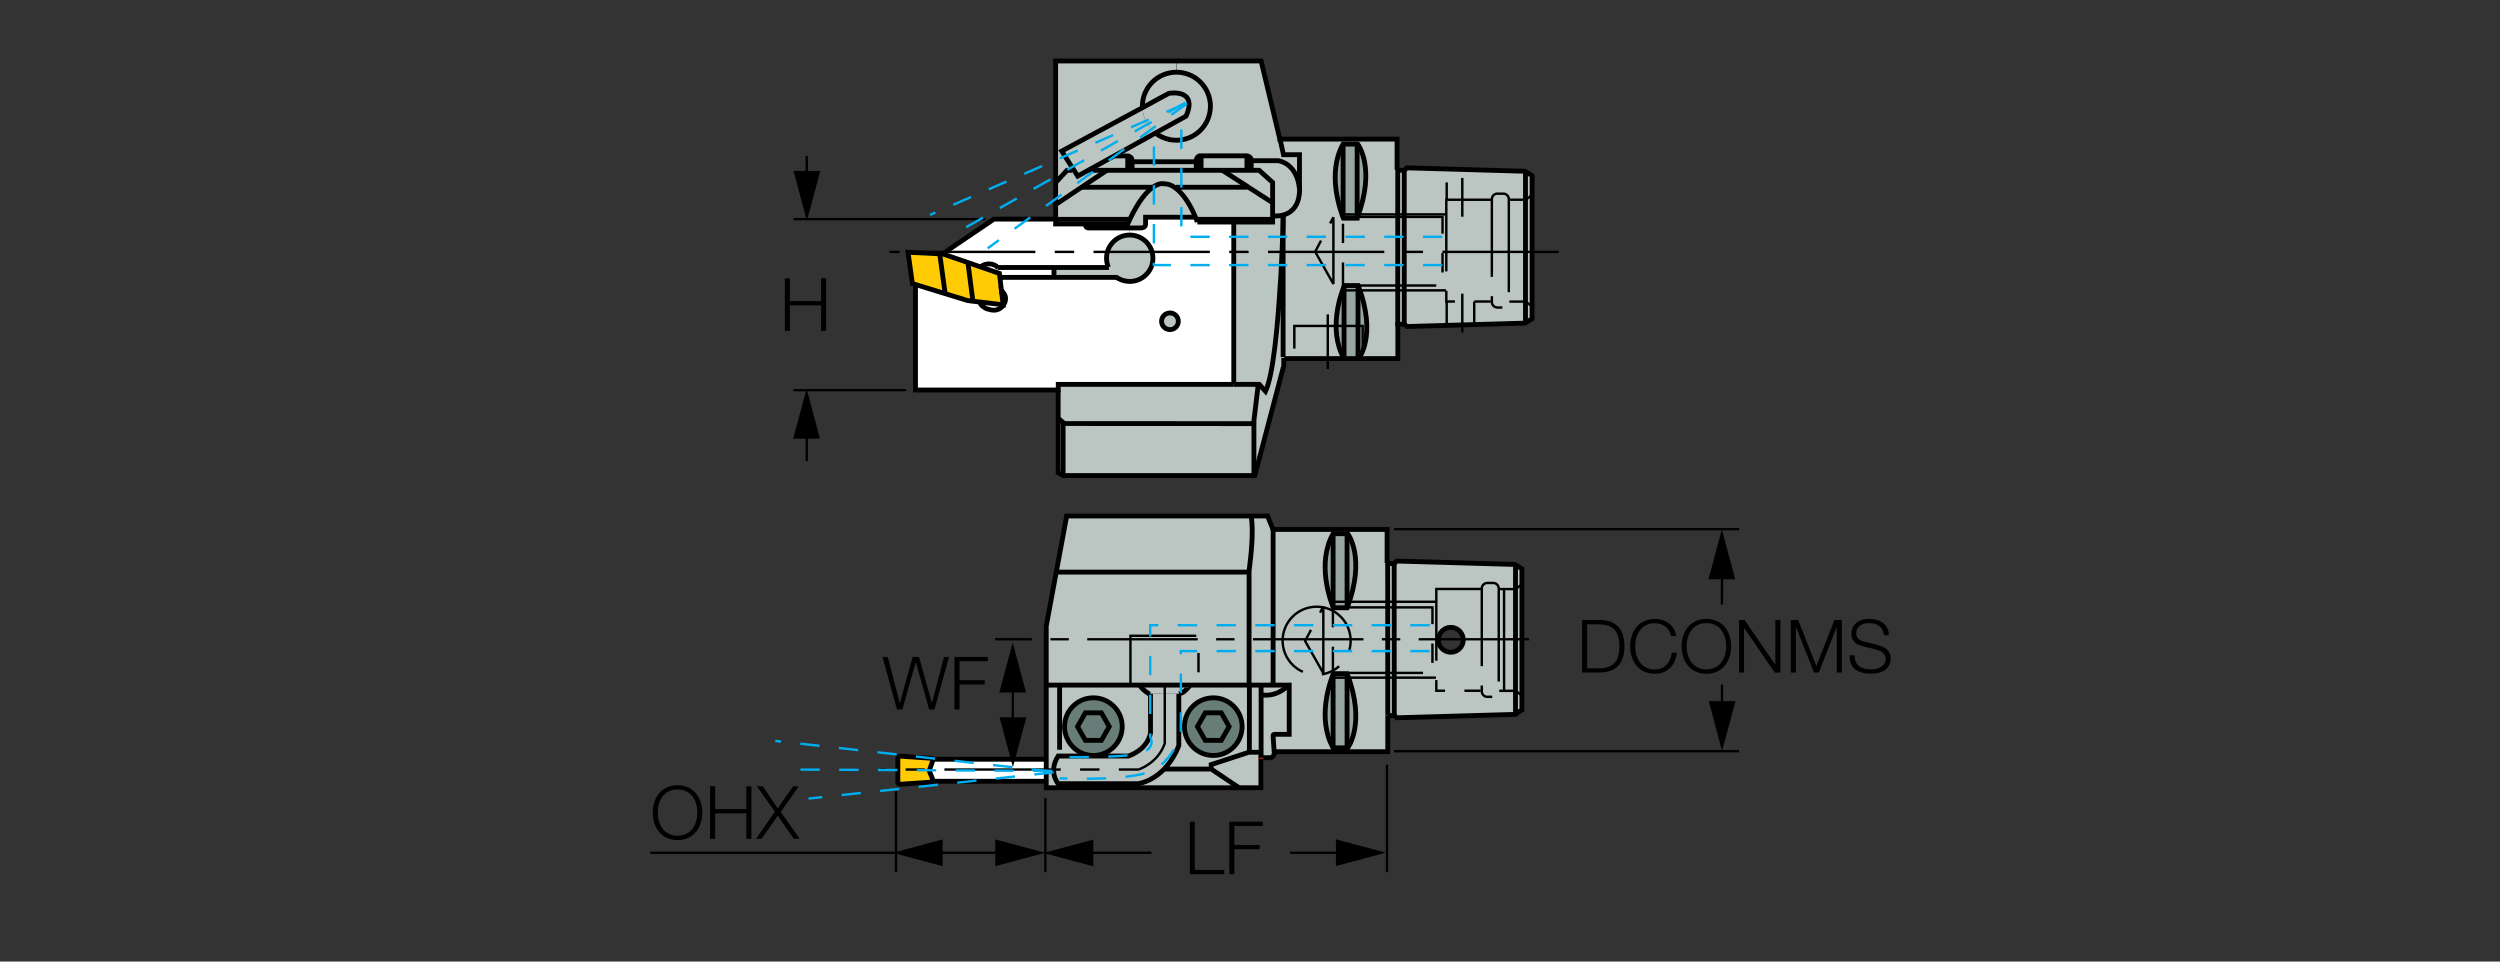 <?xml version="1.0" encoding="utf-8"?>
<!-- Generator: Adobe Illustrator 29.1.0, SVG Export Plug-In . SVG Version: 9.03 Build 55587)  -->
<svg version="1.1" xmlns="http://www.w3.org/2000/svg" xmlns:xlink="http://www.w3.org/1999/xlink" x="0px" y="0px"
	 viewBox="0 0 257.95 99.21" style="enable-background:new 0 0 257.95 99.21;" xml:space="preserve">
<rect x="0" y="0" width="257.95" height="99.21" fill="#333333" stroke="none"/>
<style type="text/css">
	.st0{fill:#BBC5C2;}
	.st1{fill:#97A6A2;}
	.st2{fill:#687D78;}
	.st3{fill:#FFFFFF;}
	.st4{fill:#FFCB05;}
	.st5{fill:none;stroke:#000000;stroke-width:0.5;stroke-miterlimit:3.864;}
	.st6{fill:none;stroke:#ED1C24;stroke-width:0.5;stroke-miterlimit:3.864;}
	
		.st7{fill-rule:evenodd;clip-rule:evenodd;fill:none;stroke:#000000;stroke-width:0.25;stroke-miterlimit:3.864;stroke-dasharray:12,2,2,2;}
	.st8{fill-rule:evenodd;clip-rule:evenodd;fill:none;stroke:#000000;stroke-width:0.25;stroke-miterlimit:3.864;}
	
		.st9{fill-rule:evenodd;clip-rule:evenodd;fill:none;stroke:#00AEEF;stroke-width:0.25;stroke-miterlimit:3.864;stroke-dasharray:2,2;}
	.st10{fill:none;}
</style>
<g id="Foreground">
	<g id="XMLID_1_">
		<g>
			<polygon class="st0" points="158.08,18.12 158.08,32.89 157.4,33.3 157.4,17.71 			"/>
			<polygon class="st0" points="157.4,17.71 157.4,33.3 157.34,33.34 145.17,33.69 144.89,33.44 144.89,17.57 145.17,17.32 
				157.34,17.67 			"/>
			<polygon class="st0" points="157.03,58.69 157.03,73.25 156.37,73.67 156.37,58.28 			"/>
			<path class="st0" d="M156.37,58.28v15.39l-0.07,0.04l-12.17,0.35l-0.28-0.24l-0.01-15.68l0.29-0.25l12.17,0.35L156.37,58.28z
				 M150.98,66.02c0-0.71-0.58-1.29-1.29-1.29c-0.7,0-1.28,0.58-1.28,1.29s0.58,1.28,1.28,1.28
				C150.4,67.3,150.98,66.73,150.98,66.02z"/>
			<polygon class="st0" points="144.23,33.45 144.22,33.45 144.22,17.57 144.89,17.57 144.89,33.44 144.89,33.45 			"/>
			<path class="st0" d="M138.58,22.42c0.03,0.06,0.04,0.09,0.04,0.09h1.41v-0.01c1.98-5.17,0.06-7.63,0.06-7.63h-0.06h-1.44h-0.01
				C136.88,17.9,138.33,21.78,138.58,22.42z M138.68,29.55c-0.26,0.62-1.7,4.4-0.01,7.45h-6.16h-0.05v-0.06l-0.08-14.48
				c0-0.01,0-0.02,0-0.03c0.01-0.15,0.01-0.23,0.01-0.23c-0.6,0.18-1.09,0.06-1.09,0.06s2.64,0.44,2.77-2.56v-0.16v-3.58h-1.65
				l-0.36-1.61h12.08v3.18l0.07,0.04v15.88h0.01V37h-4.05c0,0,1.92-2.36-0.05-7.53h-0.01h-1.41
				C138.72,29.46,138.71,29.49,138.68,29.55z"/>
			<polygon class="st0" points="143.86,73.82 143.86,73.83 143.19,73.83 143.19,73.82 143.18,58.14 143.85,58.14 			"/>
			<path class="st0" d="M137.55,69.59c-0.23,0.55-1.73,4.48-0.01,7.57h0.01h1.44h0.06c0,0,1.91-2.47-0.06-7.64h-1.42
				C137.58,69.53,137.57,69.54,137.55,69.59z M137.55,62.64c0.02,0.05,0.03,0.07,0.03,0.07h1.42c1.97-5.18,0.06-7.64,0.06-7.64
				h-0.06h-1.44h-0.01C135.82,58.14,137.32,62.09,137.55,62.64z M132.97,70.68l-2.27-0.04h0.67V54.64h11.75v3.46l0.07,0.04
				l0.01,15.68v0.01v3.73h-11.71v0.01c0.01,0.08,0.01,0.14-0.01,0.2c0.01-0.05,0.01-0.1,0-0.17l-0.11-1.61
				c-0.05-0.25,0.18-0.22,0.18-0.22h1.48v-5.08H132.97z"/>
			<path class="st1" d="M140.13,29.46c1.97,5.18,0.05,7.53,0.05,7.53h-0.06v-0.02L140.13,29.46L140.13,29.46z"/>
			<path class="st1" d="M140.09,14.86c0,0,1.92,2.46-0.06,7.63v-7.62v-0.01H140.09z"/>
			<path class="st1" d="M140.12,36.98V37h-1.44v-0.02v-7.43c0.03-0.06,0.04-0.09,0.04-0.09h1.41V36.98z"/>
			<path class="st1" d="M140.03,22.49L140.03,22.49l-1.41,0.01c0,0-0.01-0.03-0.04-0.09v-7.54v-0.01h1.44v0.01V22.49z"/>
			<path class="st1" d="M139.05,55.07c0,0,1.91,2.46-0.06,7.64v-7.63v-0.01H139.05z"/>
			<path class="st1" d="M138.99,69.53c1.97,5.17,0.06,7.64,0.06,7.64h-0.06v-0.02V69.53z"/>
			<path class="st1" d="M138.99,77.14v0.02h-1.44v-0.02v-7.55c0.02-0.05,0.03-0.07,0.03-0.07h1.42V77.14z"/>
			<path class="st1" d="M138.99,55.08v7.63h-1.42c0,0-0.01-0.02-0.03-0.07v-7.56v-0.01L138.99,55.08L138.99,55.08z"/>
			<path class="st1" d="M138.68,36.98V37h-0.01c-1.69-3.05-0.25-6.83,0.01-7.45V36.98z"/>
			<path class="st1" d="M138.58,14.87v7.54C138.33,21.78,136.88,17.9,138.58,14.87L138.58,14.87L138.58,14.87z"/>
			<path class="st1" d="M137.55,77.14v0.02h-0.01c-1.72-3.09-0.22-7.02,0.01-7.57V77.14z"/>
			<path class="st1" d="M137.55,55.08v7.56C137.32,62.09,135.82,58.14,137.55,55.08L137.55,55.08L137.55,55.08z"/>
			<path class="st0" d="M134.08,19.54v0.16c0,0,0-2.64-2.17-3.12l-2.75-0.05c-0.03-0.12-0.09-0.23-0.18-0.29
				c0-0.01-0.01-0.02-0.02-0.01c-0.04-0.05-0.09-0.08-0.15-0.09c-0.04-0.03-0.08-0.04-0.12-0.05h-4.77h-0.16c0,0-0.3,0.1-0.33,0.45
				v0.11l-6.6,0.04l-0.01-0.15c-0.02-0.13-0.06-0.24-0.14-0.3c-0.04-0.05-0.09-0.08-0.15-0.09c-0.04-0.03-0.08-0.04-0.12-0.05h-0.04
				l-1.31-0.01l4.22-2.33c0.07,0.06,0.14,0.11,0.23,0.16c0.07,0.05,0.13,0.09,0.21,0.13c0.05,0.02,0.09,0.04,0.13,0.06
				c0.02,0.02,0.05,0.03,0.07,0.04c0.02,0.01,0.05,0.02,0.07,0.03c0.01,0.01,0.01,0,0.01,0c0.08,0.04,0.15,0.07,0.23,0.09
				c0.1,0.04,0.19,0.08,0.29,0.09c0.01,0,0.02,0,0.02,0.01c0.03,0,0.06,0.01,0.09,0.02c0.02,0,0.05,0.01,0.08,0.02
				c0.02,0,0.04,0,0.06,0.01c0.02,0,0.03,0,0.05,0.01c0.08,0.01,0.16,0.02,0.24,0.03c0.12,0.01,0.24,0.02,0.36,0.02
				c1.94,0,3.51-1.57,3.51-3.51s-1.57-3.51-3.51-3.51V6.29h8.74l1.93,8.04v0.02h0.02l0.36,1.61h1.65V19.54z"/>
			<path class="st0" d="M129.18,16.58h2.74c2.17,0.48,2.17,3.12,2.17,3.12c-0.13,3-2.77,2.56-2.77,2.56v-1.34v-2.09l-1.39-1.26
				l-0.81-0.05l0.01-0.99h0.05C129.17,16.54,129.18,16.56,129.18,16.58z"/>
			<path class="st0" d="M130.12,77.62v-5.93h0.02c1.54,0.26,2.62-0.78,2.83-1.01h0.05v5.08h-1.48c0,0-0.23-0.03-0.18,0.22l0.11,1.61
				c0.01,0.07,0.01,0.12,0,0.17c0.01,0.01,0.01,0.02,0,0.03c0,0.04-0.02,0.08-0.03,0.1c-0.03,0.04-0.05,0.08-0.07,0.11
				c-0.06,0.07-0.12,0.11-0.17,0.14c-0.03,0.02-0.05,0.03-0.05,0.03h-1.04V77.62z"/>
			<polygon class="st0" points="132.97,70.68 130.12,70.68 130.12,70.65 130.45,70.65 130.7,70.65 			"/>
			<path class="st0" d="M130.12,70.68h2.85c-0.21,0.23-1.29,1.26-2.83,1.01h-0.02V70.68z"/>
			<path class="st0" d="M132.46,37.48v0.24l-2.98,11.35l-0.1-2.98v-2.38h-0.04l0.57-4.01l0.55,0.55l0.11,0.12
				c0.8-1.75,1.26-6.79,1.52-11.12c0.02-0.22,0.03-0.44,0.05-0.66c0.02-0.41,0.04-0.81,0.06-1.19c0.02-0.32,0.04-0.64,0.05-0.95
				c0-0.03,0-0.06,0-0.09c0.01-0.19,0.02-0.38,0.03-0.56c0-0.03,0-0.06,0-0.09c0.08-1.56,0.1-2.76,0.11-3.27l0.08,14.48V37
				L132.46,37.48z"/>
			<path class="st0" d="M132.39,22.33c-0.01,0.34-0.04,1.63-0.11,3.4c0,0.03,0,0.06,0,0.09c-0.01,0.18-0.02,0.37-0.03,0.56
				c0,0.03,0,0.06,0,0.09c-0.02,0.3-0.03,0.63-0.05,0.95c-0.02,0.38-0.04,0.78-0.06,1.19c-0.02,0.22-0.03,0.44-0.05,0.66
				c-0.26,4.33-0.72,9.38-1.52,11.12l-0.11-0.12l-0.54-0.6h-0.06l-0.03-0.03v0.03h-2.53l-0.01-0.2l0.02-16.55h3.99v-0.28v-0.37
				c0,0,0.49,0.12,1.09-0.06c0,0,0,0.08-0.01,0.23V22.33z"/>
			<path class="st0" d="M132.39,22.43c0,0.01,0,0.02,0,0.03c-0.01,0.5-0.04,1.71-0.11,3.27c0.08-1.77,0.1-3.06,0.11-3.4V22.43z"/>
			<path class="st0" d="M132.28,25.82c-0.01,0.18-0.02,0.37-0.03,0.56C132.26,26.19,132.27,26,132.28,25.82z"/>
			<path class="st0" d="M132.25,26.46c-0.01,0.31-0.03,0.63-0.05,0.95C132.22,27.09,132.23,26.77,132.25,26.46z"/>
			<path class="st0" d="M132.14,28.6c-0.02,0.22-0.03,0.44-0.05,0.66C132.11,29.04,132.12,28.82,132.14,28.6z"/>
			<polygon class="st0" points="132.05,14.25 132.07,14.35 132.05,14.35 132.05,14.33 			"/>
			<path class="st0" d="M131.92,16.58h-2.74c0-0.02-0.01-0.04-0.01-0.05L131.92,16.58z"/>
			<path class="st0" d="M131.44,77.9c0.01-0.03,0.03-0.07,0.03-0.1C131.46,77.84,131.45,77.88,131.44,77.9z"/>
			<path class="st0" d="M128.92,58.57c0.1-0.99,0.36-3.84,0.08-5.32h1.79l0.56,1.39l0.02,16.01h-0.67h-0.25l-0.33-0.01l-1.05,0.01
				h-0.15h-0.03V59.03v-0.11c0,0,0.01-0.04,0.01-0.09C128.9,58.75,128.91,58.68,128.92,58.57z"/>
			<path class="st0" d="M131.31,22.63v0.28h-3.99h-0.01h-0.01h-3.74c0-0.01,0-0.02-0.02-0.04c-0.02-0.09-0.09-0.26-0.19-0.49
				c-0.29-0.68-0.86-1.85-1.62-2.61c-0.14-0.15-0.29-0.28-0.45-0.39l0.04-0.06h7.39l0.04-0.05l2.57,1.65v1.34V22.63z"/>
			<polygon class="st0" points="128.66,17.57 129.06,17.57 129.92,17.57 131.31,18.83 131.31,20.92 128.74,19.27 128.74,19.26 
				126.11,17.57 			"/>
			<path class="st0" d="M131.2,78.16c0.05-0.03,0.11-0.08,0.17-0.14C131.32,78.09,131.25,78.14,131.2,78.16z"/>
			<polygon class="st0" points="130.45,70.65 130.12,70.65 130.12,70.64 			"/>
			<polygon class="st0" points="130.12,78.19 130.12,78.29 130.11,78.19 			"/>
			<polygon class="st0" points="130.12,77.62 130.12,78.19 130.11,78.19 130.11,81.29 127.86,81.29 124.97,79.35 124.97,78.89 
				128.84,77.62 128.91,77.62 			"/>
			<polygon class="st0" points="130.12,71.69 130.12,77.62 128.91,77.62 128.91,77.58 128.91,70.68 130.12,70.68 			"/>
			<polygon class="st0" points="130.12,70.65 130.12,70.68 128.91,70.68 128.91,70.65 129.07,70.65 			"/>
			<polygon class="st0" points="130.12,70.64 130.12,70.65 129.07,70.65 			"/>
			<polygon class="st0" points="129.92,39.66 129.91,39.71 129.86,39.66 			"/>
			<polygon class="st0" points="129.91,39.71 129.34,43.71 129.79,39.98 129.83,39.66 129.86,39.66 			"/>
			<polygon class="st0" points="129.86,39.66 129.83,39.66 129.83,39.63 			"/>
			<polygon class="st0" points="129.83,39.66 129.79,39.98 129.3,43.7 129.3,43.71 109.82,43.7 109.18,43.16 109.19,40.24 
				109.19,39.66 127.29,39.66 127.3,39.66 127.31,39.66 			"/>
			<polygon class="st0" points="129.79,39.98 129.34,43.71 129.3,43.71 129.3,43.7 			"/>
			<polygon class="st0" points="129.47,49.07 109.69,49.07 109.69,43.63 109.7,43.61 109.82,43.7 129.3,43.71 129.38,46.09 
				129.38,49.01 			"/>
			<polygon class="st0" points="129.38,43.71 129.38,46.09 129.3,43.71 129.34,43.71 			"/>
			<path class="st0" d="M128.66,17.57h-2.55h-2.18v-1.45v-0.03h4.77c0.05,0.01,0.09,0.02,0.12,0.05c0.07,0.02,0.11,0.05,0.15,0.09
				c0.01-0.01,0.02,0,0.02,0.01c0.08,0.08,0.11,0.17,0.12,0.29v0.99l-0.06,0.05H128.66z"/>
			<path class="st0" d="M129,53.25c0.29,1.48,0.03,4.33-0.08,5.32c-0.01,0.1-0.02,0.19-0.03,0.25c0,0.06-0.01,0.09-0.01,0.09v0.11
				h-19.78l-0.11-0.02l1.07-5.76H129z"/>
			<path class="st0" d="M128.91,77.58v0.04h-0.08l-3.87,1.27v0.46h-0.1h-4.73l-0.01-0.01c1.07-1.13,1.51-2.43,1.51-2.43v-5.32
				c0.17-0.03,0.32-0.1,0.47-0.19c0.21-0.13,0.37-0.3,0.47-0.45v-0.01c0.01,0,0.01-0.01,0.01-0.01c0.03-0.04,0.06-0.08,0.09-0.1
				c0.02-0.04,0.04-0.07,0.06-0.09c0.01-0.03,0.02-0.04,0.02-0.04l1.83-0.02h0.61h3.72V77.58z M128.16,74.97
				c0-1.64-1.33-2.97-2.97-2.97c-1.64,0-2.98,1.33-2.98,2.97s1.34,2.98,2.98,2.98C126.83,77.95,128.16,76.61,128.16,74.97z"/>
			<polygon class="st0" points="128.91,70.65 128.91,70.68 125.19,70.68 128.88,70.65 			"/>
			<path class="st0" d="M128.92,58.57c-0.01,0.1-0.02,0.18-0.03,0.25C128.9,58.76,128.91,58.68,128.92,58.57z"/>
			<polygon class="st0" points="128.88,59.03 128.88,70.65 125.19,70.68 124.58,70.68 122.76,70.68 117.61,70.68 117.6,70.68 
				107.96,70.68 107.96,64.6 108.99,59.01 109.11,59.03 			"/>
			<path class="st0" d="M123.93,17.57h2.18l2.63,1.69v0.01l-0.04,0.05h-7.39l-0.04,0.06c-0.03-0.03-0.06-0.05-0.09-0.06
				c-0.15-0.11-0.31-0.2-0.48-0.26c-0.1-0.04-0.2-0.07-0.3-0.08c-0.05-0.01-0.1-0.02-0.16-0.02c-0.06-0.01-0.1-0.01-0.16-0.01
				c0,0-0.44-0.13-1.13,0.36h-7.35l2.61-1.75h2.16h0.31H123.93z"/>
			<path class="st0" d="M127.86,81.29h-19.9v-0.67h0.02v-2.27h-0.02V70.7l9.64-0.02c0.03,0.07,0.07,0.12,0.11,0.18
				c0.29,0.41,0.86,0.73,0.86,0.73h0.13v4.04c-0.37,1.8-2.29,2.37-2.29,2.37h-7.24c-1.05,1.65,0,2.85,0,2.85h8.29
				c1.13-0.23,2-0.85,2.65-1.51l0.01,0.01h4.73h0.1L127.86,81.29z M115.79,74.97c0-1.64-1.34-2.97-2.98-2.97s-2.97,1.33-2.97,2.97
				s1.33,2.98,2.97,2.98S115.79,76.61,115.79,74.97z"/>
			<path class="st2" d="M125.19,72c1.64,0,2.97,1.33,2.97,2.97s-1.33,2.98-2.97,2.98c-1.64,0-2.98-1.34-2.98-2.98
				S123.55,72,125.19,72z M126.82,74.97l-0.82-1.42h-1.64l-0.82,1.42l0.82,1.43h1.64L126.82,74.97z"/>
			<path class="st3" d="M127.3,39.46v0.2h-0.01h-18.1v0.58H94.46V29.45l5.39,1.56l0.54,0.07l0.67,0.08c0.13,0.28,0.3,0.45,0.48,0.55
				c0.04,0.03,0.08,0.06,0.11,0.07c0.05,0.04,0.1,0.07,0.16,0.08c0.11,0.05,0.23,0.07,0.33,0.09c0.06,0.01,0.1,0.02,0.15,0.03
				c0.18,0.04,0.36,0.04,0.52,0c0.84-0.17,1.35-1.2,0.69-1.81c0-0.01-0.01-0.03-0.03-0.03c-0.05-0.06-0.1-0.1-0.16-0.14l-0.16-1.37
				h0.03h0.37l5.19,0.03l4.83-0.03h1.62c0.1,0.08,0.21,0.14,0.32,0.18c0.1,0.06,0.21,0.1,0.32,0.13c0.23,0.08,0.47,0.11,0.71,0.11
				c1.33,0,2.4-1.07,2.4-2.39c0-1.33-1.07-2.4-2.4-2.4v-0.73h1c0.73,0.07,0.64-0.46,0.64-0.46v-0.65h0.07h5.07
				c-0.01-0.01-0.01-0.03-0.02-0.04h0.03c0.1,0.24,0.17,0.41,0.19,0.49c0.01,0.03,0.01,0.04,0.01,0.04h0.01
				c0.01,0.01,0.01,0.02,0.01,0.02l3.73-0.02V39.46z M121.59,33.15c0-0.48-0.39-0.86-0.86-0.86c-0.48,0-0.87,0.38-0.87,0.86
				c0,0.48,0.39,0.86,0.87,0.86C121.2,34.01,121.59,33.63,121.59,33.15z"/>
			<path class="st0" d="M127.3,22.91l-3.73,0.02c0,0,0-0.01-0.01-0.02H127.3z"/>
			<polygon class="st2" points="126.01,73.55 126.82,74.97 126.01,76.39 124.36,76.39 123.55,74.97 124.36,73.55 			"/>
			<path class="st0" d="M121.38,7.45c1.94,0,3.51,1.57,3.51,3.51s-1.57,3.51-3.51,3.51c-0.12,0-0.24-0.01-0.36-0.02
				c-0.08-0.01-0.16-0.02-0.24-0.03c-0.02-0.01-0.04-0.01-0.05-0.01c-0.02-0.01-0.04-0.01-0.06-0.01c-0.03-0.01-0.05-0.02-0.08-0.02
				c-0.02-0.01-0.04-0.01-0.05-0.02c-0.02,0-0.04,0-0.06-0.01c-0.1-0.02-0.19-0.06-0.29-0.09c-0.08-0.02-0.15-0.05-0.23-0.09
				c0,0,0,0.01-0.01,0c-0.02-0.01-0.05-0.02-0.07-0.03c-0.02-0.01-0.05-0.02-0.07-0.04c-0.05-0.02-0.1-0.05-0.14-0.08
				c-0.08-0.04-0.14-0.08-0.2-0.11c-0.09-0.05-0.16-0.1-0.23-0.16c-0.02,0-0.03-0.01-0.04-0.03l3.14-1.74
				c1.27-2.88-1.77-2.35-1.77-2.35l-0.86,0.46l-1.87,1c-0.01-0.05-0.01-0.09-0.01-0.13C117.87,9.02,119.44,7.45,121.38,7.45z"/>
			<path class="st0" d="M116.83,16.69l6.6-0.01h0.01v-0.03l-0.01-0.11c0.03-0.34,0.33-0.45,0.33-0.45h0.16v0.03v1.45h-7.25v-0.01
				v-1.33c0.09,0.07,0.12,0.17,0.14,0.3L116.83,16.69z"/>
			<polygon class="st0" points="123.43,16.53 123.44,16.65 123.43,16.65 			"/>
			<path class="st0" d="M123.32,22.38c0.01,0.01,0.01,0.03,0.02,0.04h-5.07L123.32,22.38z"/>
			<path class="st0" d="M123.32,22.38l-5.05,0.04h-0.07v0.65c0,0,0.1,0.52-0.64,0.46h-1h-4.26c0,0-0.34,0-0.29-0.39l4.35-0.02
				c0.07-0.16,0.14-0.31,0.21-0.46c0.92-1.96,1.76-2.89,2.38-3.33c0.69-0.49,1.13-0.36,1.13-0.36c0.06,0,0.1,0,0.16,0.01
				c0.06,0,0.1,0.01,0.16,0.02c0.1,0.01,0.21,0.04,0.3,0.08c0.16,0.06,0.32,0.14,0.48,0.26c0.03,0.01,0.06,0.03,0.09,0.06
				c0.15,0.11,0.3,0.25,0.45,0.39C122.47,20.53,123.03,21.69,123.32,22.38z"/>
			<path class="st0" d="M122.76,70.68c0,0,0,0.01-0.01,0.02c0,0-0.01,0.01-0.02,0.04h-0.01c-0.03,0.05-0.08,0.11-0.13,0.19
				c0,0,0,0.01-0.01,0.01c0,0.01,0,0.01-0.01,0.01c-0.04,0.05-0.08,0.1-0.13,0.15c-0.1,0.1-0.21,0.2-0.33,0.29
				c-0.14,0.09-0.29,0.16-0.47,0.19h-2.93l-0.13,0.01c0,0-0.57-0.32-0.86-0.73c-0.04-0.06-0.08-0.11-0.1-0.18H122.76z"/>
			<path class="st0" d="M122.73,70.74c-0.02,0.02-0.04,0.05-0.06,0.09C122.69,70.79,122.71,70.76,122.73,70.74L122.73,70.74z"/>
			<path class="st0" d="M120.61,9.64c0,0,3.04-0.53,1.77,2.35l-3.15,1.73c-0.79-0.61-1.3-1.54-1.34-2.6l1.87-1.02L120.61,9.64z"/>
			<path class="st0" d="M122.58,70.94L122.58,70.94L122.58,70.94C122.58,70.95,122.58,70.95,122.58,70.94z"/>
			<polygon class="st0" points="122.38,11.98 119.23,13.72 119.22,13.71 			"/>
			<path class="st0" d="M121.64,71.59v5.32c0,0-0.44,1.3-1.51,2.43c-0.65,0.67-1.52,1.28-2.65,1.51h-8.29c0,0-1.05-1.2,0-2.85h7.24
				c0,0,1.92-0.57,2.29-2.37V71.6h2.9C121.62,71.6,121.63,71.6,121.64,71.59z"/>
			<path class="st0" d="M121.64,71.59c-0.01,0.01-0.02,0.01-0.03,0.01h-2.9v-0.01H121.64z"/>
			<path class="st0" d="M121.38,6.29v1.16c-1.94,0-3.51,1.57-3.51,3.51c0,0.06-0.01,0.11-0.01,0.16l-8.31,4.47l1.25,1.96l-0.18,0.02
				h-0.52l-1.12,1.2l-0.07-12.47H121.38z"/>
			<path class="st0" d="M121.38,14.46c-0.12,0-0.24-0.01-0.36-0.02C121.14,14.45,121.26,14.46,121.38,14.46z"/>
			<path class="st0" d="M120.72,32.29c0.47,0,0.86,0.38,0.86,0.86c0,0.48-0.39,0.86-0.86,0.86c-0.48,0-0.87-0.39-0.87-0.86
				C119.85,32.67,120.24,32.29,120.72,32.29z"/>
			<path class="st0" d="M120.78,14.42c-0.02-0.01-0.03-0.01-0.05-0.01C120.74,14.41,120.76,14.41,120.78,14.42z"/>
			<path class="st0" d="M120.6,14.38c0.03,0,0.05,0.01,0.08,0.02C120.65,14.39,120.62,14.38,120.6,14.38z"/>
			<path class="st0" d="M120.55,14.36c-0.02,0-0.03,0-0.04,0c0-0.01-0.01-0.01-0.02-0.01C120.52,14.36,120.53,14.36,120.55,14.36z"
				/>
			<path class="st0" d="M120.21,14.25c-0.08-0.02-0.15-0.05-0.23-0.09C120.06,14.21,120.14,14.24,120.21,14.25z"/>
			<path class="st0" d="M119.91,14.14c0.02,0.01,0.05,0.02,0.07,0.03C119.95,14.16,119.93,14.15,119.91,14.14z"/>
			<path class="st0" d="M119.7,14.03c0,0,0,0.01,0.01,0.02c-0.08-0.05-0.14-0.09-0.21-0.13C119.56,13.95,119.62,13.99,119.7,14.03z"
				/>
			<path class="st0" d="M119.22,13.71L119.22,13.71l-4.24,2.37l-2.63,1.45l-1.15,0.64l-0.38-0.6l-0.02-0.02l-1.25-1.96l8.31-4.47
				l0.02-0.01C117.92,12.17,118.43,13.11,119.22,13.71z"/>
			<path class="st0" d="M111.59,19.32h7.35c-0.62,0.45-1.45,1.38-2.38,3.33l-0.05-0.02h-7.59v-0.14l0.02-1.41L111.59,19.32z"/>
			<polygon class="st0" points="118.71,71.59 118.71,71.6 118.58,71.6 			"/>
			<path class="st0" d="M116.56,24.25c1.33,0,2.4,1.07,2.4,2.4c0,1.32-1.07,2.39-2.4,2.39c-0.25,0-0.48-0.04-0.71-0.11
				c-0.11-0.03-0.22-0.08-0.32-0.13c-0.1-0.05-0.21-0.11-0.3-0.18h-0.02c-0.01,0-0.01-0.01-0.02-0.01l-1.61,0.01h-4.83l0.01-1.01
				l5.41-0.01h0.25c-0.11-0.28-0.25-0.63-0.25-0.95C114.17,25.32,115.24,24.25,116.56,24.25z"/>
			<path class="st0" d="M117.61,70.68c0.03,0.07,0.07,0.12,0.1,0.18C117.67,70.81,117.63,70.75,117.61,70.68L117.61,70.68z"/>
			<path class="st0" d="M116.53,16.14c0.07,0.02,0.11,0.05,0.15,0.09v1.33v0.01h-0.31h-2.16h-1.81h-0.09l0.05-0.04l2.63-1.45h0.07
				l-0.02,0.01h1.33h0.04C116.45,16.1,116.49,16.11,116.53,16.14z"/>
			<path class="st0" d="M116.53,22.63l0.05,0.02c-0.07,0.14-0.14,0.29-0.21,0.46h-7.44l0.01-0.48H116.53z"/>
			<path class="st3" d="M99.86,27.06l-2.57-0.9l5.25-3.55h6.36v0.03l0.01,0.48l3.09,0.02c-0.05,0.39,0.29,0.39,0.29,0.39h4.26v0.73
				c-1.32,0-2.39,1.07-2.39,2.4c0,0.32,0.13,0.67,0.25,0.95h-0.25h-5.41h-5.8c-0.37-0.46-1.3-0.52-1.76-0.07L99.86,27.06z"/>
			<polygon class="st0" points="116.36,16.09 115.03,16.09 115.05,16.08 			"/>
			<path class="st3" d="M115.53,28.8c0.1,0.06,0.21,0.1,0.32,0.13C115.74,28.9,115.63,28.86,115.53,28.8z"/>
			<path class="st3" d="M115.22,28.62c0.1,0.07,0.2,0.13,0.3,0.18c-0.11-0.04-0.22-0.1-0.32-0.18H115.22z"/>
			<path class="st2" d="M112.81,72c1.64,0,2.98,1.33,2.98,2.97s-1.34,2.98-2.98,2.98s-2.97-1.34-2.97-2.98S111.17,72,112.81,72z
				 M114.45,74.97l-0.82-1.42h-1.64l-0.82,1.42l0.82,1.43h1.64L114.45,74.97z"/>
			<polygon class="st2" points="113.64,73.55 114.45,74.97 113.64,76.39 111.99,76.39 111.18,74.97 111.99,73.55 			"/>
			<polygon class="st0" points="111.59,19.32 108.95,21.09 108.98,18.77 110.1,17.57 110.63,17.57 110.83,17.57 111.21,18.17 
				112.31,17.57 112.39,17.57 114.21,17.57 			"/>
			<polygon class="st3" points="114.17,27.6 108.76,27.61 108.76,27.6 			"/>
			<polygon class="st3" points="113.58,28.62 108.75,28.65 108.75,28.62 			"/>
			<polygon class="st0" points="109.18,43.2 109.7,43.61 109.69,43.63 109.69,49.07 109.18,48.77 			"/>
			<polygon class="st3" points="108.76,27.6 108.76,27.61 103.2,27.63 			"/>
			<path class="st3" d="M108.75,28.62h-5.19h-0.37h-0.03l-0.05-0.41l-0.36-0.12l-1.56-0.55c0.46-0.46,1.39-0.39,1.76,0.07
				c0.01,0.01,0.02,0.02,0.03,0.03h0.21l5.57-0.02L108.75,28.62z"/>
			<path class="st3" d="M108.76,27.6l-5.57,0.03h-0.21c-0.01-0.01-0.02-0.02-0.03-0.03H108.76z"/>
			<polygon class="st3" points="108.75,28.62 108.75,28.65 103.57,28.62 			"/>
			<rect x="107.96" y="78.34" class="st0" width="0.02" height="2.27"/>
			<path class="st3" d="M107.96,78.34v2.27l-11.74-0.03c0.03-0.07,0.02-0.16-0.01-0.27l-0.33-0.79l0.33-0.92
				c0.03-0.1,0.03-0.19,0-0.27H107.96z"/>
			<path class="st3" d="M102.83,31.96c0.8-0.19,1.26-1.19,0.69-1.81C104.18,30.77,103.66,31.79,102.83,31.96z"/>
			<path class="st3" d="M103.52,30.16c0.57,0.62,0.1,1.61-0.69,1.81c-0.16,0.04-0.34,0.04-0.52,0c-0.05-0.01-0.1-0.02-0.15-0.03
				c-0.1-0.02-0.22-0.05-0.33-0.09c-0.05-0.02-0.1-0.04-0.16-0.08c-0.04-0.01-0.08-0.04-0.11-0.07c-0.15-0.1-0.3-0.28-0.43-0.54
				l2.38,0.28l-0.12-1.08l-0.04-0.35c0.06,0.04,0.11,0.08,0.15,0.11C103.5,30.14,103.51,30.15,103.52,30.16z"/>
			<path class="st4" d="M103.38,30.37l0.12,1.08l-2.46-0.33c0.01,0.01,0.01,0.03,0.02,0.04l-0.67-0.08v-0.04l-0.51-3.95l2.89,1
				l0.36,0.12l0.05,0.41l0.11,1.33c0.02,0.01,0.03,0.02,0.05,0.04L103.38,30.37z"/>
			<path class="st4" d="M103.5,31.45l-2.38-0.28l-0.06-0.01c-0.01-0.01-0.01-0.03-0.02-0.04L103.5,31.45z"/>
			<path class="st4" d="M103.17,28.62l0.16,1.37c-0.02-0.02-0.03-0.03-0.05-0.04L103.17,28.62z"/>
			<path class="st3" d="M101.12,31.16c0.12,0.27,0.28,0.44,0.43,0.54c-0.18-0.1-0.35-0.28-0.48-0.55L101.12,31.16z"/>
			<polygon class="st4" points="100.38,31.04 100.38,31.08 99.84,31.01 97.52,30.3 97.52,30.29 96.96,26.19 97.3,26.21 99.87,27.09 
							"/>
			<polygon class="st4" points="97.52,30.29 97.52,30.3 94.14,29.26 93.69,26.03 96.96,26.19 			"/>
			<path class="st4" d="M95.86,79.55l0.01-0.02l0.33,0.79c0.02,0.1,0.03,0.2,0.01,0.27c-0.01,0.01-0.01,0.02-0.01,0.03
				c-0.02,0.04-0.04,0.06-0.07,0.09l-3.27,0.22c0,0-0.21-0.01-0.22-0.13V79.8v-0.09v-1.57c0.01-0.12,0.22-0.13,0.22-0.13l3.27,0.22
				c0.03,0.03,0.06,0.06,0.07,0.1c0.03,0.08,0.03,0.16,0,0.27l-0.33,0.92l-0.01-0.02V79.55z"/>
			<polygon class="st3" points="95.86,79.51 95.87,79.53 95.86,79.55 			"/>
		</g>
		<g>
			<path class="st5" d="M95.86,79.56L95.86,79.56l0.01-0.03l0.33-0.92c0.03-0.1,0.03-0.19,0-0.27c-0.01-0.05-0.04-0.08-0.07-0.1
				l-3.27-0.22c0,0-0.21,0.01-0.22,0.13v1.57v0.09v0.98c0.01,0.12,0.22,0.13,0.22,0.13l3.27-0.22c0.03-0.03,0.05-0.05,0.07-0.09
				c0-0.01,0-0.02,0.01-0.03c0.02-0.07,0.01-0.16-0.01-0.27l-0.33-0.79l-0.01-0.02V79.56"/>
			<path class="st5" d="M137.55,62.64c0.02,0.05,0.03,0.07,0.03,0.07h1.42c1.97-5.18,0.06-7.64,0.06-7.64h-0.06h-1.44h-0.01
				C135.82,58.14,137.32,62.09,137.55,62.64z"/>
			<polyline class="st5" points="137.55,55.08 137.55,62.64 137.55,62.7 			"/>
			<line class="st5" x1="138.99" y1="55.08" x2="138.99" y2="62.7"/>
			<polyline class="st5" points="143.19,73.82 143.18,58.14 143.85,58.14 143.86,73.82 143.86,73.83 143.19,73.83 			"/>
			<polyline class="st5" points="143.85,58.14 144.13,57.89 156.3,58.24 156.37,58.28 157.03,58.69 157.03,73.25 156.37,73.67 
				156.3,73.71 144.13,74.06 143.86,73.82 143.85,73.81 			"/>
			<polyline class="st5" points="156.37,58.24 156.37,58.28 156.37,73.67 156.37,73.91 			"/>
			<path class="st5" d="M131.48,77.57c0.01,0.08,0.01,0.14-0.01,0.2c0.01,0.01,0.01,0.02,0,0.03c0,0.04-0.02,0.08-0.03,0.1
				c-0.03,0.04-0.05,0.08-0.07,0.11c-0.06,0.07-0.12,0.11-0.17,0.14c-0.03,0.02-0.05,0.03-0.05,0.03h-1.04h-0.01v3.1h-2.25h-19.9
				v-0.67v-2.27V70.7v-0.02V64.6l1.04-5.6l1.07-5.76H129h1.79l0.56,1.39h0.02h11.75v3.46"/>
			<polyline class="st5" points="143.19,73.82 143.19,73.83 143.19,77.56 131.48,77.56 			"/>
			<path class="st5" d="M148.41,66.02c0-0.71,0.58-1.29,1.28-1.29c0.71,0,1.29,0.58,1.29,1.29s-0.58,1.28-1.29,1.28
				C148.99,67.3,148.41,66.73,148.41,66.02z"/>
			<path class="st5" d="M137.55,69.59c0.02-0.05,0.03-0.07,0.03-0.07h1.42c1.97,5.17,0.06,7.64,0.06,7.64h-0.06h-1.44h-0.01
				C135.82,74.08,137.32,70.14,137.55,69.59z"/>
			<polyline class="st5" points="137.55,77.14 137.55,69.59 137.55,69.53 			"/>
			<line class="st5" x1="138.99" y1="77.14" x2="138.99" y2="69.53"/>
			<path class="st5" d="M131.47,77.6l-0.11-1.61c-0.05-0.25,0.18-0.22,0.18-0.22h1.48v-5.08h-0.05h-2.85h-1.21h-3.72h-0.61h-1.82
				h-5.15h-0.01h-9.64"/>
			<polyline class="st5" points="131.36,54.57 131.36,54.64 131.36,70.65 			"/>
			<path class="st5" d="M129.09,53.26c0.29,1.48-0.04,4.33-0.17,5.31c-0.01,0.1-0.02,0.18-0.03,0.25c0,0.06-0.01,0.09-0.01,0.09
				v0.11v11.62"/>
			<line class="st5" x1="128.88" y1="59.03" x2="109.11" y2="59.03"/>
			<path class="st5" d="M122.59,70.93c0.03-0.04,0.06-0.08,0.09-0.1c0.02-0.04,0.04-0.07,0.06-0.09c0.01-0.03,0.02-0.04,0.02-0.04"
				/>
			<path class="st5" d="M121.64,71.59c0.17-0.03,0.32-0.1,0.47-0.19c0.12-0.1,0.24-0.19,0.33-0.29c0.06-0.05,0.1-0.1,0.13-0.15
				c0.01,0,0.01,0,0.01-0.01"/>
			<path class="st5" d="M117.6,70.68c0.03,0.07,0.07,0.12,0.11,0.18c0.29,0.41,0.86,0.73,0.86,0.73h0.13"/>
			<path class="st5" d="M118.71,71.59L118.71,71.59v4.05c-0.37,1.8-2.29,2.37-2.29,2.37h-7.24c-1.05,1.65,0,2.85,0,2.85h8.29
				c1.13-0.23,2-0.85,2.65-1.51c1.07-1.13,1.51-2.43,1.51-2.43v-5.32"/>
			<polyline class="st5" points="128.91,70.64 128.91,70.65 128.91,70.68 128.91,77.58 			"/>
			<polyline class="st5" points="130.19,77.62 130.12,77.62 128.91,77.62 128.84,77.62 124.97,78.89 124.97,79.35 127.86,81.29 
				127.87,81.3 			"/>
			<line class="st5" x1="124.87" y1="79.35" x2="120.14" y2="79.35"/>
			<polyline class="st5" points="130.12,70.64 130.12,70.65 130.12,70.68 130.12,71.69 130.12,77.62 130.12,78.19 			"/>
			<path class="st5" d="M109.84,74.97c0-1.64,1.33-2.97,2.97-2.97s2.98,1.33,2.98,2.97s-1.34,2.98-2.98,2.98
				S109.84,76.61,109.84,74.97z"/>
			<polygon class="st5" points="111.99,73.55 113.64,73.55 114.45,74.97 113.64,76.39 111.99,76.39 111.18,74.97 			"/>
			<path class="st5" d="M122.21,74.97c0-1.64,1.34-2.97,2.98-2.97c1.64,0,2.97,1.33,2.97,2.97s-1.33,2.98-2.97,2.98
				C123.55,77.95,122.21,76.61,122.21,74.97z"/>
			<polygon class="st5" points="124.36,73.55 126.01,73.55 126.82,74.97 126.01,76.39 124.36,76.39 123.55,74.97 			"/>
			<polyline class="st5" points="107.98,78.34 107.96,78.34 96.2,78.34 			"/>
			<polyline class="st5" points="107.98,80.61 107.96,80.61 96.2,80.61 			"/>
			<path class="st5" d="M130.14,71.69c1.54,0.26,2.62-0.78,2.83-1.01c0.03-0.02,0.04-0.04,0.04-0.04"/>
			<line class="st6" x1="130.12" y1="78.19" x2="130.12" y2="78.29"/>
			<line class="st5" x1="109.33" y1="70.73" x2="109.33" y2="77.36"/>
			<path class="st5" d="M103.49,30.13c-0.04-0.04-0.1-0.08-0.15-0.11l0.04,0.35"/>
			<path class="st5" d="M138.58,22.42c0.03,0.06,0.04,0.09,0.04,0.09h1.41v-0.01c1.98-5.17,0.06-7.63,0.06-7.63h-0.06h-1.44h-0.01
				C136.88,17.9,138.33,21.78,138.58,22.42z"/>
			<polyline class="st5" points="138.58,14.87 138.58,22.42 138.58,22.49 			"/>
			<line class="st5" x1="140.03" y1="14.87" x2="140.03" y2="22.49"/>
			<path class="st5" d="M138.67,37c-1.69-3.05-0.25-6.83,0.01-7.45c0.03-0.06,0.04-0.09,0.04-0.09h1.41h0.01
				c1.97,5.18,0.05,7.53,0.05,7.53"/>
			<polyline class="st5" points="138.68,36.98 138.68,29.55 138.68,29.46 			"/>
			<line class="st5" x1="140.12" y1="36.98" x2="140.12" y2="29.46"/>
			<polygon class="st5" points="144.22,17.57 144.89,17.57 144.89,33.44 144.89,33.45 144.23,33.45 144.22,33.45 			"/>
			<polyline class="st5" points="144.89,17.57 145.17,17.32 157.34,17.67 157.4,17.71 158.08,18.12 158.08,32.89 157.4,33.3 
				157.34,33.34 145.17,33.69 144.89,33.44 			"/>
			<polyline class="st5" points="157.4,17.67 157.4,17.71 157.4,33.3 157.4,33.35 			"/>
			<polyline class="st5" points="97.3,26.16 102.55,22.61 108.92,22.61 108.92,6.29 121.38,6.29 130.12,6.29 132.05,14.33 
				132.05,14.35 132.07,14.35 144.15,14.35 144.15,17.53 			"/>
			<polyline class="st5" points="144.23,33.25 144.23,33.45 144.23,37 140.18,37 140.12,37 138.68,37 138.67,37 132.51,37 			"/>
			<line class="st5" x1="132.39" y1="22.46" x2="132.39" y2="36.85"/>
			<polyline class="st5" points="132.39,22.24 132.39,22.33 132.39,22.43 			"/>
			<polyline class="st5" points="132.05,14.25 132.07,14.35 132.43,15.96 134.08,15.96 134.08,19.54 			"/>
			<path class="st5" d="M129.17,16.58L129.17,16.58h2.75c2.17,0.48,2.17,3.12,2.17,3.12c-0.13,3-2.77,2.56-2.77,2.56"/>
			<polyline class="st5" points="112.39,17.57 114.21,17.57 116.36,17.57 116.68,17.57 123.93,17.57 126.11,17.57 128.66,17.57 
				129.06,17.57 129.92,17.57 131.31,18.83 131.31,20.92 131.31,22.26 131.31,22.63 131.31,22.91 127.32,22.91 127.31,22.91 			"/>
			<polyline class="st5" points="110.63,17.57 110.1,17.57 108.98,18.77 			"/>
			<path class="st5" d="M108.93,22.49v0.14l-0.01,0.48h7.44c0.07-0.16,0.14-0.31,0.21-0.46c0.92-1.96,1.76-2.89,2.38-3.33
				c0.69-0.49,1.13-0.36,1.13-0.36c0.06,0,0.1,0,0.16,0.01c0.06,0,0.11,0.01,0.16,0.02c0.1,0.01,0.21,0.04,0.3,0.08
				c0.17,0.06,0.33,0.14,0.48,0.26c0.03,0.01,0.06,0.03,0.09,0.06c0.15,0.1,0.3,0.24,0.45,0.39c0.77,0.76,1.34,1.93,1.62,2.61
				c0.1,0.24,0.17,0.41,0.19,0.49c0.02,0.02,0.02,0.03,0.02,0.04c0.01,0.01,0.01,0.02,0.01,0.02"/>
			<polyline class="st5" points="127.29,39.66 109.19,39.66 109.19,40.24 94.46,40.24 94.46,29.45 94.46,29.38 			"/>
			<polyline class="st5" points="123.55,22.91 123.56,22.91 127.3,22.91 127.3,39.46 127.3,39.66 			"/>
			<polyline class="st5" points="108.92,22.63 108.93,22.63 116.53,22.63 			"/>
			<line class="st5" x1="123.5" y1="22.63" x2="131.31" y2="22.63"/>
			<polyline class="st5" points="114.21,17.57 111.59,19.32 108.95,21.09 			"/>
			<polyline class="st5" points="126.11,17.57 128.74,19.26 128.74,19.27 131.31,20.92 			"/>
			<polyline class="st5" points="111.56,19.32 111.59,19.32 118.95,19.32 			"/>
			<line class="st5" x1="121.31" y1="19.32" x2="128.7" y2="19.32"/>
			<path class="st5" d="M112.01,23.13c-0.05,0.39,0.29,0.39,0.29,0.39h4.26h1c0.73,0.07,0.64-0.46,0.64-0.46v-0.65h0.07h5.07"/>
			<path class="st5" d="M117.88,11.11c-0.01-0.01-0.01-0.01,0-0.02c-0.01-0.05-0.01-0.09-0.01-0.13c0-1.94,1.57-3.51,3.51-3.51
				c1.94,0,3.51,1.57,3.51,3.51s-1.57,3.51-3.51,3.51c-0.12,0-0.24-0.01-0.36-0.02c-0.08-0.01-0.16-0.02-0.24-0.03
				c-0.02-0.01-0.04-0.01-0.05-0.01c-0.02-0.01-0.04-0.01-0.06-0.01c-0.03-0.01-0.06-0.02-0.08-0.02c-0.02-0.01-0.04-0.01-0.05-0.02
				c-0.02,0-0.04,0-0.06-0.01c-0.1-0.02-0.19-0.06-0.29-0.09c-0.08-0.02-0.15-0.05-0.23-0.09c0,0,0,0.01-0.01,0
				c-0.02-0.01-0.05-0.02-0.07-0.03c-0.02-0.01-0.05-0.02-0.07-0.04c-0.05-0.02-0.09-0.04-0.13-0.06c-0.08-0.05-0.14-0.09-0.21-0.13
				c-0.09-0.05-0.16-0.1-0.23-0.16c-0.02,0-0.03-0.01-0.04-0.03"/>
			<path class="st5" d="M122.38,11.98c1.27-2.88-1.77-2.35-1.77-2.35l-0.86,0.46l-1.87,1.02l-0.02,0.01l-8.31,4.47l1.25,1.96
				l0.02,0.02l0.38,0.6l1.15-0.64l2.63-1.45l4.25-2.36L122.38,11.98z"/>
			<polygon class="st5" points="97.52,30.3 94.14,29.26 93.69,26.03 96.96,26.19 97.3,26.21 99.87,27.09 102.76,28.09 103.12,28.21 
				103.17,28.62 103.33,29.99 103.38,30.37 103.5,31.45 101.12,31.16 101.06,31.16 100.38,31.08 99.84,31.01 			"/>
			<polyline class="st5" points="96.96,26.18 96.96,26.19 97.52,30.29 			"/>
			<polyline class="st5" points="99.86,27.03 99.86,27.06 99.87,27.09 100.38,31.04 			"/>
			<line class="st5" x1="116.83" y1="16.69" x2="123.42" y2="16.69"/>
			<path class="st5" d="M123.43,17.52v-0.85v-0.03v-0.11c0.03-0.34,0.33-0.45,0.33-0.45h0.16h4.77c0.05,0.01,0.09,0.02,0.12,0.05
				c0.07,0.02,0.11,0.05,0.15,0.09c0.01-0.01,0.02,0,0.02,0.01c0.08,0.08,0.11,0.17,0.12,0.29v0.99"/>
			<line class="st5" x1="128.97" y1="16.23" x2="128.97" y2="17.56"/>
			<line class="st5" x1="128.82" y1="16.14" x2="128.82" y2="17.56"/>
			<polyline class="st5" points="128.66,16.12 128.66,17.57 128.66,17.58 			"/>
			<line class="st5" x1="123.61" y1="16.23" x2="123.61" y2="17.56"/>
			<line class="st5" x1="123.76" y1="16.14" x2="123.76" y2="17.56"/>
			<polyline class="st5" points="123.93,16.12 123.93,17.57 123.93,17.58 			"/>
			<path class="st5" d="M115.03,16.09h1.33h0.04c0.05,0.01,0.09,0.02,0.12,0.05c0.07,0.02,0.11,0.05,0.15,0.09
				c0.09,0.07,0.12,0.17,0.14,0.3v0.99"/>
			<line class="st5" x1="116.68" y1="16.23" x2="116.68" y2="17.56"/>
			<line class="st5" x1="116.53" y1="16.14" x2="116.53" y2="17.56"/>
			<polyline class="st5" points="116.36,16.12 116.36,17.57 116.36,17.58 			"/>
			<polyline class="st5" points="114.42,27.6 114.17,27.6 108.76,27.6 102.96,27.6 102.93,27.6 			"/>
			<polyline class="st5" points="103.2,28.62 103.57,28.62 108.75,28.62 113.58,28.62 115.2,28.62 115.22,28.62 			"/>
			<path class="st5" d="M101.2,27.54c0.46-0.46,1.39-0.39,1.76,0.07c0.01,0.01,0.02,0.02,0.03,0.03"/>
			<path class="st5" d="M114.36,27.58c-0.11-0.28-0.19-0.61-0.19-0.93c0-1.33,1.07-2.4,2.39-2.4c1.33,0,2.4,1.07,2.4,2.4
				c0,1.32-1.07,2.39-2.4,2.39c-0.25,0-0.48-0.04-0.71-0.11c-0.11-0.03-0.22-0.08-0.32-0.13c-0.11-0.04-0.22-0.1-0.32-0.18
				c-0.01,0-0.01-0.01-0.02-0.01"/>
			<path class="st5" d="M119.85,33.15c0-0.48,0.39-0.86,0.87-0.86c0.47,0,0.86,0.38,0.86,0.86c0,0.48-0.39,0.86-0.86,0.86
				C120.24,34.01,119.85,33.63,119.85,33.15z"/>
			<path class="st5" d="M127.29,39.66L127.29,39.66h0.02h2.53h0.03h0.06l0.54,0.6l0.11,0.12c0.8-1.75,1.26-6.79,1.52-11.12
				c0.02-0.22,0.03-0.44,0.05-0.66c0.02-0.41,0.04-0.81,0.06-1.19c0.02-0.32,0.04-0.64,0.05-0.95c0-0.03,0-0.06,0-0.09
				c0.01-0.19,0.02-0.38,0.03-0.56c0-0.03,0-0.06,0-0.09c0.08-1.56,0.1-2.76,0.11-3.27c0-0.01,0-0.02,0-0.03
				c0.01-0.15,0.01-0.23,0.01-0.23"/>
			<polyline class="st5" points="132.46,36.94 132.46,37.48 132.46,37.72 129.47,49.07 109.69,49.07 109.18,48.77 109.18,43.2 
				109.18,43.16 109.18,40.3 			"/>
			<polyline class="st5" points="109.18,43.16 109.82,43.7 129.3,43.71 129.34,43.71 129.38,43.71 129.38,46.09 129.38,49.01 			"/>
			<line class="st5" x1="109.69" y1="43.63" x2="109.69" y2="49.07"/>
			<polyline class="st5" points="129.34,43.71 129.79,39.98 129.83,39.66 129.83,39.63 			"/>
			<path class="st5" d="M101.04,31.12c0.01,0.01,0.01,0.03,0.02,0.04c0.13,0.28,0.3,0.45,0.48,0.55c0.04,0.03,0.08,0.06,0.11,0.07
				c0.06,0.04,0.11,0.06,0.16,0.08c0.11,0.04,0.23,0.07,0.33,0.09c0.06,0.01,0.1,0.02,0.15,0.03c0.18,0.04,0.36,0.04,0.52,0
				c0.8-0.19,1.26-1.19,0.69-1.81c0-0.01-0.01-0.03-0.03-0.03c-0.05-0.06-0.1-0.1-0.16-0.14c-0.02-0.02-0.03-0.03-0.05-0.04"/>
			<polyline class="st5" points="108.75,27.64 108.75,28.62 108.75,28.65 			"/>
		</g>
	</g>
</g>
<g id="Layer_1">
	<g>
		<rect x="143.83" y="77.39" width="35.62" height="0.24"/>
	</g>
	<g>
		<rect x="143.83" y="54.48" width="35.62" height="0.24"/>
	</g>
	<g>
		<rect x="81.88" y="22.49" width="19.8" height="0.24"/>
	</g>
	<g>
		<rect x="81.88" y="40.14" width="11.62" height="0.24"/>
	</g>
	<g>
		<g>
			<polygon points="177.79,62.38 177.55,62.38 177.56,58.83 177.8,58.83 			"/>
		</g>
		<g>
			<polygon points="179.04,59.77 177.66,54.62 176.28,59.77 			"/>
		</g>
	</g>
	<g>
		<g>
			<rect x="83.12" y="44.32" width="0.24" height="3.26"/>
		</g>
		<g>
			<polygon points="84.6,45.26 83.23,40.11 81.84,45.26 			"/>
		</g>
	</g>
	<g>
		<g>
			<polygon points="83.36,18.58 83.12,18.58 83.12,16.11 83.36,16.11 			"/>
		</g>
		<g>
			<polygon points="81.88,17.64 83.25,22.79 84.64,17.64 			"/>
		</g>
	</g>
	<g>
		<g>
			<polygon points="177.79,73.28 177.55,73.28 177.56,70.63 177.8,70.63 			"/>
		</g>
		<g>
			<polygon points="176.31,72.34 177.68,77.49 179.07,72.34 			"/>
		</g>
	</g>
	<g>
		<g>
			<path d="M163.24,63.97h1.88c1.63,0.04,2.49,0.93,2.49,2.71c0,1.78-0.86,2.67-2.49,2.71h-1.88V63.97z M163.76,68.96h1.1
				c1.56,0.01,2.23-0.65,2.23-2.27c0-1.62-0.68-2.28-2.23-2.27h-1.1V68.96z"/>
		</g>
		<g>
			<path d="M172.42,65.61c-0.18-0.84-0.87-1.31-1.66-1.31c-1.44,0-2.04,1.2-2.04,2.39c0,1.18,0.61,2.39,2.04,2.39
				c1,0,1.64-0.77,1.74-1.74h0.52c-0.14,1.33-0.99,2.18-2.26,2.18c-1.71,0-2.56-1.34-2.56-2.83c0-1.48,0.85-2.83,2.56-2.83
				c1.03,0,2.04,0.62,2.18,1.76H172.42z"/>
		</g>
		<g>
			<path d="M176.07,63.86c1.7,0,2.55,1.35,2.55,2.83c0,1.48-0.85,2.83-2.55,2.83c-1.71,0-2.56-1.34-2.56-2.83
				C173.51,65.2,174.36,63.86,176.07,63.86z M176.07,69.07c1.43,0,2.04-1.2,2.04-2.39c0-1.18-0.61-2.39-2.04-2.39
				c-1.44,0-2.04,1.2-2.04,2.39C174.03,67.87,174.64,69.07,176.07,69.07z"/>
		</g>
		<g>
			<path d="M179.42,63.97H180l3.16,4.59h0.02v-4.59h0.52v5.42h-0.58l-3.16-4.59h-0.01v4.59h-0.52V63.97z"/>
		</g>
		<g>
			<path d="M184.77,63.97h0.76l1.88,4.75l1.87-4.75h0.76v5.42h-0.52v-4.69h-0.01l-1.85,4.69h-0.49l-1.86-4.69h-0.01v4.69h-0.52
				V63.97z"/>
		</g>
		<g>
			<path d="M191.36,67.61c-0.02,1.12,0.78,1.46,1.77,1.46c0.57,0,1.44-0.31,1.44-1.1c0-0.62-0.62-0.86-1.12-0.98l-1.21-0.3
				c-0.64-0.16-1.22-0.46-1.22-1.31c0-0.53,0.34-1.53,1.87-1.53c1.07,0,2.01,0.58,2,1.69h-0.52c-0.03-0.83-0.71-1.25-1.48-1.25
				c-0.71,0-1.36,0.27-1.36,1.08c0,0.51,0.38,0.72,0.82,0.83l1.32,0.33c0.77,0.21,1.41,0.54,1.41,1.43c0,0.37-0.15,1.55-2.07,1.55
				c-1.28,0-2.23-0.58-2.16-1.9H191.36z"/>
		</g>
	</g>
	<g>
		<g>
			<path d="M80.98,28.72h0.52v2.35h3.22v-2.35h0.52v5.42h-0.52v-2.63h-3.22v2.63h-0.52V28.72z"/>
		</g>
	</g>
	<g>
		<rect x="107.74" y="82.34" width="0.24" height="7.65"/>
	</g>
	<g>
		<rect x="142.99" y="78.89" width="0.24" height="11.1"/>
	</g>
	<g>
		<g>
			<rect x="133.12" y="87.87" width="5.66" height="0.24"/>
		</g>
		<g>
			<polygon points="137.84,89.36 142.99,87.98 137.84,86.6 			"/>
		</g>
	</g>
	<g>
		<g>
			<rect x="111.87" y="87.87" width="6.93" height="0.24"/>
		</g>
		<g>
			<polygon points="112.81,86.63 107.66,88.01 112.81,89.39 			"/>
		</g>
	</g>
	<g>
		<g>
			<rect x="96.31" y="87.87" width="7.32" height="0.24"/>
		</g>
		<g>
			<g>
				<polygon points="97.26,89.37 92.11,87.99 97.26,86.61 				"/>
			</g>
		</g>
		<g>
			<g>
				<polygon points="102.69,89.37 107.84,87.99 102.69,86.61 				"/>
			</g>
		</g>
	</g>
	<g>
		<rect x="67.09" y="87.87" width="25.55" height="0.24"/>
	</g>
	<g>
		<g>
			<path d="M69.91,81.02c1.7,0,2.55,1.35,2.55,2.83c0,1.48-0.85,2.83-2.55,2.83c-1.71,0-2.56-1.34-2.56-2.83
				C67.35,82.36,68.2,81.02,69.91,81.02z M69.91,86.23c1.43,0,2.04-1.2,2.04-2.39c0-1.18-0.61-2.39-2.04-2.39
				c-1.44,0-2.04,1.2-2.04,2.39C67.87,85.03,68.47,86.23,69.91,86.23z"/>
		</g>
		<g>
			<path d="M73.27,81.13h0.52v2.35h3.22v-2.35h0.52v5.42h-0.52v-2.63h-3.22v2.63h-0.52V81.13z"/>
		</g>
		<g>
			<path d="M78.1,81.13h0.61l1.53,2.27l1.59-2.27h0.58l-1.85,2.64l1.96,2.78h-0.62l-1.65-2.39l-1.67,2.39h-0.58l1.95-2.8L78.1,81.13
				z"/>
		</g>
	</g>
	<g>
		<g>
			<path d="M122.76,84.78h0.52v4.98h3.04v0.44h-3.55V84.78z"/>
		</g>
		<g>
			<path d="M126.84,84.78h3.44v0.44h-2.92v1.96h2.6v0.44h-2.6v2.58h-0.52V84.78z"/>
		</g>
	</g>
	<g>
		<rect x="92.33" y="81.65" width="0.24" height="8.34"/>
	</g>
	<g>
		<path d="M157.78,66.08h-11.4v-0.24h11.4V66.08z M144.48,66.08h-1.9v-0.24h1.9V66.08z M140.68,66.08h-11.4v-0.24h11.4V66.08z
			 M127.38,66.08h-1.9v-0.24h1.9V66.08z M123.58,66.08h-11.4v-0.24h11.4V66.08z M110.28,66.08h-1.9v-0.24h1.9V66.08z M106.48,66.08
			h-3.8v-0.24h3.8V66.08z"/>
	</g>
	<g>
		<g>
			<polygon points="104.62,74.95 104.38,74.95 104.39,70.51 104.62,70.51 			"/>
		</g>
		<g>
			<polygon points="103.14,74.01 104.51,79.16 105.9,74.01 			"/>
		</g>
		<g>
			<polygon points="105.87,71.45 104.49,66.3 103.11,71.45 			"/>
		</g>
	</g>
	<g>
		<g>
			<path d="M91.05,67.78h0.55l1.23,4.75h0.02l1.32-4.75h0.65l1.33,4.75h0.01l1.24-4.75h0.52l-1.5,5.42h-0.55l-1.37-4.85h-0.02
				l-1.37,4.85h-0.56L91.05,67.78z"/>
		</g>
		<g>
			<path d="M98.49,67.78h3.44v0.44H99v1.96h2.6v0.44H99v2.58h-0.52V67.78z"/>
		</g>
	</g>
</g>
<g id="Layer_4">
	<path class="st7" d="M153.93,20.55c0-0.32,0.25-0.57,0.57-0.57h0.61c0.32,0,0.57,0.26,0.57,0.57v10.61c0,0.32-0.26,0.57-0.57,0.57
		h-0.61c-0.31,0-0.57-0.26-0.57-0.57V20.55z"/>
	<path class="st7" d="M158.08,20.05c-0.16,0.25-0.67,0.56-0.67,0.56h-1.68"/>
	<polyline class="st7" points="153.84,20.61 149.23,20.61 149.23,31.11 153.81,31.11 	"/>
	<path class="st7" d="M158.08,31.68c-0.16-0.25-0.67-0.56-0.67-0.56h-1.68"/>
	<line class="st7" x1="149.2" y1="22.12" x2="138.6" y2="22.12"/>
	<line class="st7" x1="138.6" y1="29.96" x2="149.2" y2="29.96"/>
	<rect x="138.57" y="22.38" class="st7" width="10.27" height="7.08"/>
	<line class="st8" x1="150.88" y1="30.3" x2="150.88" y2="34.3"/>
	<line class="st7" x1="150.88" y1="18.36" x2="150.88" y2="22.36"/>
	<line class="st7" x1="152.11" y1="31.11" x2="152.11" y2="33.49"/>
	<line class="st7" x1="149.27" y1="31.11" x2="149.27" y2="33.57"/>
	<line class="st7" x1="149.27" y1="18.82" x2="149.27" y2="20.55"/>
	<line class="st7" x1="160.83" y1="25.99" x2="91.78" y2="25.99"/>
	<polygon class="st7" points="137.58,22.42 137.58,29.3 135.7,25.97 	"/>
	<line class="st7" x1="137" y1="32.44" x2="137" y2="38.08"/>
	<polyline class="st7" points="140.6,36.24 140.6,33.63 133.55,33.63 133.55,36.99 	"/>
	<rect x="137.53" y="62.67" class="st7" width="10.27" height="6.76"/>
	<polygon class="st7" points="136.54,62.58 136.54,69.46 134.66,66.14 	"/>
	<path class="st7" d="M132.34,66.11c0-1.94,1.57-3.51,3.51-3.51c1.94,0,3.51,1.57,3.51,3.51c0,1.94-1.57,3.51-3.51,3.51
		C133.91,69.62,132.34,68.05,132.34,66.11z"/>
	<path class="st7" d="M152.89,60.72c0-0.32,0.26-0.57,0.57-0.57h0.61c0.32,0,0.57,0.26,0.57,0.57v10.61c0,0.31-0.25,0.57-0.57,0.57
		h-0.61c-0.32,0-0.57-0.26-0.57-0.57V60.72z"/>
	<path class="st7" d="M157.04,60.22c-0.16,0.25-0.67,0.56-0.67,0.56h-1.68"/>
	<polyline class="st7" points="152.8,60.77 148.2,60.77 148.2,71.27 152.77,71.27 	"/>
	<line class="st7" x1="148.17" y1="62.09" x2="137.56" y2="62.09"/>
	<line class="st7" x1="155.19" y1="60.73" x2="155.19" y2="71.25"/>
	<line class="st7" x1="137.56" y1="69.92" x2="148.16" y2="69.92"/>
	<path class="st7" d="M157.04,71.84c-0.16-0.25-0.67-0.56-0.67-0.56h-1.68"/>
	<polyline class="st7" points="116.64,70.81 116.64,65.6 123.66,65.6 123.66,70.62 	"/>
	<path class="st7" d="M120.18,70.68v6.03c-0.72,2.08-2.72,2.69-2.72,2.69H90.84"/>
</g>
<g id="Layer_3">
	<line class="st9" x1="108.42" y1="79.6" x2="79.99" y2="76.45"/>
	<line class="st9" x1="108.59" y1="79.54" x2="81.65" y2="79.4"/>
	<line class="st9" x1="108.71" y1="79.69" x2="83.42" y2="82.4"/>
	<line class="st9" x1="122.19" y1="10.74" x2="95.96" y2="22.17"/>
	<line class="st9" x1="122.3" y1="10.6" x2="98.88" y2="23.9"/>
	<line class="st9" x1="122.48" y1="10.67" x2="101.91" y2="25.62"/>
	<polyline class="st9" points="148.82,24.43 121.89,24.43 121.89,12.07 	"/>
	<polyline class="st9" points="148.82,27.35 119.06,27.35 119.06,14.09 	"/>
	<path class="st9" d="M147.52,67.18h-25.68v8.47c0,0-0.55,2.33-2.57,3.68c-2.02,1.35-9.93,0.98-9.93,0.98"/>
	<path class="st9" d="M147.52,64.51h-28.84v3.66v7.85c0,0,0.71,1.23-1.13,1.72c-1.84,0.49-7.91,0.37-7.91,0.37"/>
</g>
<g id="מסגרת">
	<rect x="6.45" y="2.48" class="st10" width="245.06" height="94.25"/>
</g>
</svg>
